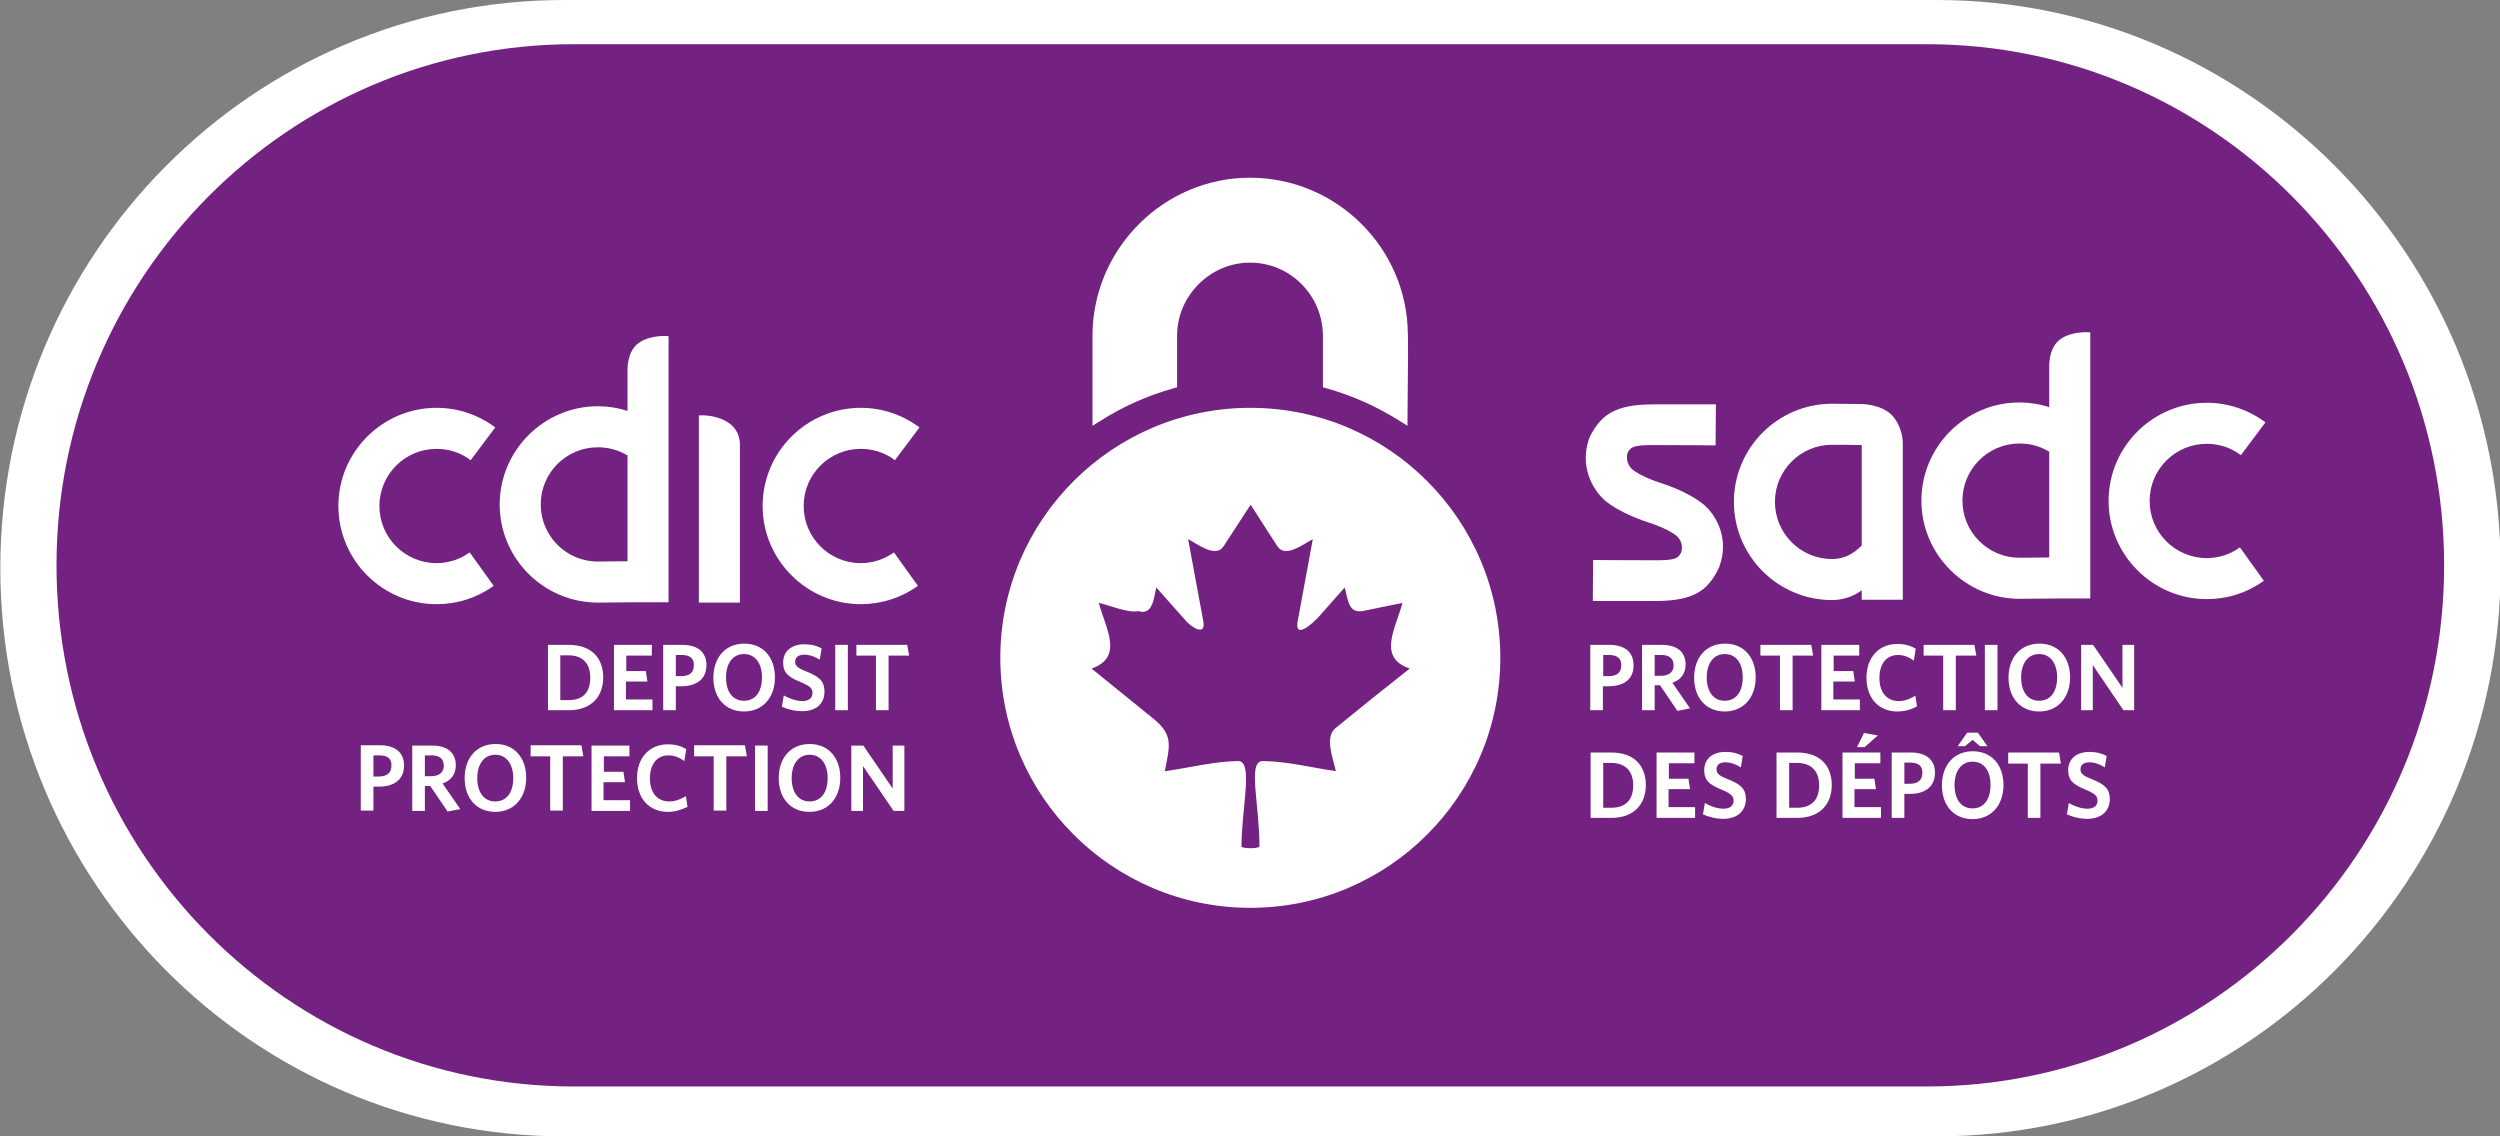 <?xml version="1.0" encoding="utf-8"?>
<!-- Generator: Adobe Illustrator 21.1.0, SVG Export Plug-In . SVG Version: 6.00 Build 0)  -->
<svg version="1.1" id="Layer_1" xmlns="http://www.w3.org/2000/svg" xmlns:xlink="http://www.w3.org/1999/xlink" x="0px" y="0px"
	 viewBox="0 0 792 360" style="enable-background:new 0 0 792 360;" xml:space="preserve">
<rect x="0" y="0" width="792" height="360" fill="#808080" stroke="none"/>
<style type="text/css">
	.st0{fill:#FFFFFF;}
	.st1{fill:#732282;}
	.st2{fill:#FFFFFE;}
</style>
<g>
	<path class="st0" d="M178.8,360C80.1,360,0.1,279.4,0.1,180l0,0c0-99.4,80-180,178.7-180h434.7c98.7,0,178.7,80.6,178.7,180l0,0
		c0,99.4-80,180-178.7,180H178.8z"/>
	<path class="st1" d="M181.8,344.2c-90.5,0-163.9-73.9-163.9-165.1l0,0C17.9,87.9,91.3,14,181.8,14h428.6
		c90.5,0,163.9,73.9,163.9,165.1l0,0c0,91.2-73.4,165.1-163.9,165.1H181.8z"/>
	<g>
		<path class="st0" d="M138.3,142.2c3.9,0,7.7,1.2,10.8,3.6l7.8-10.4c-5.4-4-11.8-6.2-18.6-6.2c-17.1,0-31.1,13.9-31.1,31.1
			c0,17.1,13.9,31.1,31.1,31.1c6.6,0,12.8-2,18.1-5.8l-7.6-10.6c-3.1,2.2-6.7,3.4-10.5,3.4c-10,0-18.1-8.1-18.1-18.1
			C120.2,150.3,128.3,142.2,138.3,142.2z"/>
		<path class="st0" d="M272.7,178.4c-10,0-18.1-8.1-18.1-18.1c0-10,8.1-18.1,18.1-18.1c3.9,0,7.7,1.2,10.8,3.6l7.8-10.4
			c-5.4-4-11.8-6.2-18.6-6.2c-17.1,0-31.1,13.9-31.1,31.1c0,17.1,14,31.1,31.1,31.1c6.5,0,12.8-2,18.1-5.8l-7.6-10.6
			C280.1,177.2,276.5,178.4,272.7,178.4z"/>
		<path class="st0" d="M221.4,190.9h13c0,0,0-48.4,0-50.1s-0.5-5.3-4.5-7.4c-3.9-2.2-8.5-1.8-8.5-1.8V190.9z"/>
		<path class="st0" d="M198.8,130.2c-3-1-6.2-1.5-9.4-1.5c-17.1,0-31.1,14-31.1,31.1c0,17.1,13.9,31.1,31.1,31.1
			c3.6,0,8.9-0.1,12-0.1h10.4v-84.3c0,0-5.5-0.6-9.4,2.1c-3.9,2.7-3.6,8.8-3.6,8.8V130.2z M171.3,159.8c0-10,8.1-18.1,18.1-18.1
			c3.4,0,6.6,0.9,9.4,2.6v33.5c-3,0-6.7,0.1-9.4,0.1C179.4,177.9,171.3,169.8,171.3,159.8z"/>
	</g>
	<path class="st0" d="M539.8,159.9c-4.9-4.1-12.8-6.6-13.7-6.9l0,0c-2.4-0.7-7-2.6-9-4.3c-0.4-0.4-2.3-2.2-1.5-5.2
		c1-1.9,1.8-2.5,8.1-2.5c10.7,0,19.8,0.1,19.8,0.1l0.1-13c0,0-9.1,0-19.8,0c-12.4,0-16.6,3.5-20,10l-0.4,0.9
		c-2.9,8.5,0.8,15.8,5.1,19.6c4.9,4.1,12.8,6.6,13.7,6.9l0,0c2.4,0.7,7,2.6,9,4.3c0.4,0.4,2.3,2.2,1.4,5.2c-1,1.9-1.8,2.5-8.1,2.5
		c-10.7,0-19.8-0.1-19.8-0.1l-0.1,13c0,0,9.1,0,19.8,0c12.4,0,16.6-3.5,19.9-10l0.4-0.9C547.8,171,544.1,163.6,539.8,159.9z"/>
	<path class="st0" d="M649.2,129c-3-1-6.2-1.5-9.4-1.5c-17.2,0-31.1,14-31.1,31.1c0,17.1,14,31.1,31.1,31.1c3.6,0,8.9-0.1,12-0.1
		h10.4v-84.3c0,0-5.5-0.6-9.4,2.1c-3.9,2.7-3.6,8.8-3.6,8.8V129z M621.7,158.6c0-10,8.1-18.1,18.1-18.1c3.4,0,6.6,0.9,9.4,2.6v33.5
		c-2.9,0-6.7,0.1-9.4,0.1C629.8,176.7,621.7,168.6,621.7,158.6z"/>
	<path class="st0" d="M580.4,127.9c-17.1,0-31.1,13.9-31.1,31.1s14,31.1,31.1,31.1c3.2,0,6.6-1,9.4-3.1v3h13v-49.7
		c0,0,0.1-4.7-3.2-8.5c-3.4-3.8-9.8-3.8-9.8-3.8S583.2,127.9,580.4,127.9z M580.4,177.1c-10,0-18.1-8.1-18.1-18.1
		c0-10,8.1-18.1,18.1-18.1c2.8,0,6.5,0,9.4,0.1v31.8C586.9,175.8,583.8,177.1,580.4,177.1z"/>
	<path class="st0" d="M699.1,176.8c-10,0-18.1-8.1-18.1-18.1c0-10,8.1-18.1,18.1-18.1c3.9,0,7.7,1.2,10.8,3.6l7.8-10.4
		c-5.4-4-11.8-6.2-18.6-6.2c-17.1,0-31.1,13.9-31.1,31.1c0,17.1,14,31.1,31.1,31.1c6.6,0,12.8-2,18.1-5.8l-7.6-10.6
		C706.6,175.6,702.9,176.8,699.1,176.8z"/>
	<g>
		<path class="st2" d="M509.6,217.4h-1.8v7.6h-4v-20.7h6.1c4.7,0,7.6,2.2,7.6,6.4C517.6,215.2,514.4,217.4,509.6,217.4z
			 M509.8,207.5h-1.9v6.7h1.7c2.5,0,4-1,4-3.4C513.7,208.6,512.3,207.5,509.8,207.5z"/>
		<path class="st2" d="M531.4,225.2l-5.5-8.1h-1.7v7.9h-4v-20.7h6.4c4.6,0,7.4,2.2,7.4,6.2c0,3-1.6,4.9-4.2,5.8l5.6,8.1L531.4,225.2
			z M526.4,207.5h-2.2v6.6h2c2.5,0,4-1.2,4-3.3C530.2,208.7,528.9,207.5,526.4,207.5z"/>
		<path class="st2" d="M546.4,225.4c-5.9,0-9.7-4.3-9.7-10.7c0-6.4,3.8-10.8,9.8-10.8c5.9,0,9.7,4.3,9.7,10.7
			S552.3,225.4,546.4,225.4z M546.4,207.2c-3.5,0-5.7,2.9-5.7,7.4s2.1,7.4,5.7,7.4c3.6,0,5.7-2.9,5.7-7.4S550,207.2,546.4,207.2z"/>
		<path class="st2" d="M567.9,207.8V225h-4v-17.3h-6.2v-3.4h16.1l0.6,3.4H567.9z"/>
		<path class="st2" d="M577,225v-20.7h12v3.4h-8.1v4.9h6.2l0.5,3.3h-6.8v5.7h8.4v3.4L577,225L577,225z"/>
		<path class="st2" d="M601.1,225.4c-6,0-9.8-4.3-9.8-10.7c0-6.4,3.9-10.7,9.8-10.7c2.4,0,4.3,0.6,5.8,1.5l-0.6,3.8
			c-1.3-1-3-1.8-5-1.8c-3.7,0-5.9,2.8-5.9,7.3c0,4.6,2.4,7.3,6.1,7.3c1.9,0,3.7-0.7,5.3-1.7l0.5,3.4
			C605.6,224.7,603.5,225.4,601.1,225.4z"/>
		<path class="st2" d="M619.6,207.8V225h-4v-17.3h-6.2v-3.4h16.1l0.6,3.4H619.6z"/>
		<path class="st2" d="M628.8,225v-20.7h4V225H628.8z"/>
		<path class="st2" d="M646,225.4c-5.9,0-9.7-4.3-9.7-10.7c0-6.4,3.8-10.8,9.8-10.8c5.9,0,9.7,4.3,9.7,10.7S651.9,225.4,646,225.4z
			 M646,207.2c-3.5,0-5.7,2.9-5.7,7.4s2.1,7.4,5.7,7.4c3.6,0,5.7-2.9,5.7-7.4S649.5,207.2,646,207.2z"/>
		<path class="st2" d="M672.7,225l-9.7-14.3V225h-3.7v-20.7h3.8l9.3,13.6v-13.6h3.7V225H672.7z"/>
		<path class="st2" d="M510.5,259.1h-6.6v-20.7h6.6c7.2,0,10.9,4.2,10.9,10.3C521.4,254.9,517.5,259.1,510.5,259.1z M510.5,241.7
			h-2.6v14.2h2.5c4.3,0,7-2.2,7-7.1C517.4,244,514.6,241.7,510.5,241.7z"/>
		<path class="st2" d="M524.8,259.1v-20.7h12v3.4h-8.1v4.9h6.2l0.5,3.3h-6.8v5.7h8.4v3.4L524.8,259.1L524.8,259.1z"/>
		<path class="st2" d="M546,259.4c-2.5,0-4.7-0.6-6.5-1.4l0.6-3.6c1.7,1,3.9,1.8,6,1.8c1.8,0,3.1-0.9,3.1-2.5c0-1.5-0.7-2.2-3.7-3.5
			c-4-1.6-5.6-3-5.6-6.2c0-3.7,2.8-5.8,6.7-5.8c2.3,0,4,0.5,5.5,1.3l-0.6,3.6c-1.5-1-3.3-1.6-4.9-1.6c-2,0-2.8,1-2.8,2.2
			c0,1.3,0.7,2,3.5,3.1c4.3,1.7,5.8,3.2,5.8,6.4C553,257.3,550,259.4,546,259.4z"/>
		<path class="st2" d="M569.4,259.1h-6.6v-20.7h6.6c7.2,0,10.9,4.2,10.9,10.3C580.3,254.9,576.4,259.1,569.4,259.1z M569.4,241.7
			h-2.6v14.2h2.5c4.3,0,7-2.2,7-7.1C576.3,244,573.5,241.7,569.4,241.7z"/>
		<path class="st2" d="M583.7,259.1v-20.7h12v3.4h-8.1v4.9h6.2l0.5,3.3h-6.8v5.7h8.4v3.4L583.7,259.1L583.7,259.1z M590.7,236.7
			h-2.4l2.2-4.5l4.4,0.8L590.7,236.7z"/>
		<path class="st2" d="M605.1,251.5h-1.8v7.6h-4v-20.7h6.1c4.7,0,7.6,2.2,7.6,6.4C613,249.2,609.9,251.5,605.1,251.5z M605.2,241.6
			h-1.9v6.7h1.7c2.5,0,4-1.1,4-3.4C609.1,242.7,607.8,241.6,605.2,241.6z"/>
		<path class="st2" d="M624.9,259.5c-5.9,0-9.7-4.3-9.7-10.7c0-6.4,3.8-10.8,9.8-10.8c5.9,0,9.7,4.3,9.7,10.7
			S630.8,259.5,624.9,259.5z M624.9,241.3c-3.5,0-5.7,2.9-5.7,7.4s2.1,7.4,5.7,7.4c3.6,0,5.7-2.9,5.7-7.4S628.5,241.3,624.9,241.3z
			 M627.3,236.4l-2.4-2l-2.4,2h-2.3l3-4.3h3.4l3,4.3H627.3z"/>
		<path class="st2" d="M646.4,241.9v17.2h-4v-17.2h-6.2v-3.5h16.1l0.6,3.5H646.4z"/>
		<path class="st2" d="M661.3,259.4c-2.5,0-4.7-0.6-6.5-1.4l0.6-3.6c1.7,1,3.9,1.8,6,1.8c1.8,0,3.1-0.9,3.1-2.5
			c0-1.5-0.7-2.2-3.7-3.5c-4-1.6-5.6-3-5.6-6.2c0-3.7,2.8-5.8,6.7-5.8c2.3,0,4,0.5,5.5,1.3l-0.6,3.6c-1.5-1-3.3-1.6-4.9-1.6
			c-2,0-2.8,1-2.8,2.2c0,1.3,0.7,2,3.5,3.1c4.3,1.7,5.8,3.2,5.8,6.4C668.3,257.3,665.3,259.4,661.3,259.4z"/>
	</g>
	<g>
		<path class="st2" d="M180.2,225h-6.6v-20.7h6.6c7.2,0,10.9,4.2,10.9,10.3C191.1,220.8,187.2,225,180.2,225z M180.1,207.6h-2.6
			v14.2h2.5c4.4,0,7-2.2,7-7.1C187,209.9,184.3,207.6,180.1,207.6z"/>
		<path class="st2" d="M194.5,225v-20.7h12v3.4h-8.1v4.9h6.2l0.5,3.3h-6.8v5.7h8.4v3.4L194.5,225L194.5,225z"/>
		<path class="st2" d="M215.9,217.4h-1.8v7.6h-4v-20.7h6.1c4.7,0,7.6,2.2,7.6,6.4C223.8,215.2,220.6,217.4,215.9,217.4z M216,207.5
			h-1.9v6.7h1.7c2.5,0,4-1,4-3.4C219.9,208.6,218.6,207.5,216,207.5z"/>
		<path class="st2" d="M235.7,225.4c-5.9,0-9.7-4.3-9.7-10.7c0-6.4,3.8-10.8,9.8-10.8c5.9,0,9.7,4.3,9.7,10.7
			S241.6,225.4,235.7,225.4z M235.7,207.2c-3.5,0-5.7,2.9-5.7,7.4c0,4.5,2.1,7.4,5.7,7.4c3.6,0,5.7-2.9,5.7-7.4
			C241.4,210.1,239.2,207.2,235.7,207.2z"/>
		<path class="st2" d="M254.2,225.3c-2.5,0-4.7-0.6-6.5-1.4l0.6-3.6c1.7,1,3.9,1.8,6,1.8c1.8,0,3.1-0.9,3.1-2.5
			c0-1.5-0.7-2.2-3.7-3.5c-4-1.6-5.6-3-5.6-6.2c0-3.7,2.8-5.8,6.7-5.8c2.3,0,4,0.5,5.5,1.3l-0.6,3.6c-1.5-1-3.3-1.6-4.9-1.6
			c-2,0-2.9,1-2.9,2.2c0,1.3,0.7,2,3.5,3.1c4.3,1.7,5.8,3.2,5.8,6.4C261.2,223.2,258.2,225.3,254.2,225.3z"/>
		<path class="st2" d="M264.6,225v-20.7h4V225H264.6z"/>
		<path class="st2" d="M281.5,207.8V225h-4v-17.3h-6.2v-3.4h16.1l0.6,3.4H281.5z"/>
		<path class="st2" d="M120.1,249.2h-1.8v7.6h-4v-20.7h6.1c4.7,0,7.6,2.2,7.6,6.4C128,247,124.8,249.2,120.1,249.2z M120.2,239.3
			h-1.9v6.7h1.7c2.5,0,4-1.1,4-3.4C124.1,240.4,122.8,239.3,120.2,239.3z"/>
		<path class="st2" d="M141.8,257.1l-5.5-8.1h-1.7v7.9h-4v-20.7h6.4c4.6,0,7.4,2.2,7.4,6.2c0,3-1.6,4.9-4.2,5.8l5.6,8.1L141.8,257.1
			z M136.8,239.3h-2.2v6.6h2c2.5,0,4-1.2,4-3.3C140.6,240.5,139.3,239.3,136.8,239.3z"/>
		<path class="st2" d="M156.9,257.2c-5.9,0-9.7-4.3-9.7-10.7c0-6.4,3.8-10.8,9.8-10.8c5.9,0,9.7,4.3,9.7,10.7
			S162.8,257.2,156.9,257.2z M156.9,239.1c-3.5,0-5.7,2.9-5.7,7.4s2.1,7.4,5.7,7.4c3.6,0,5.7-2.9,5.7-7.4S160.4,239.1,156.9,239.1z"
			/>
		<path class="st2" d="M178.3,239.6v17.2h-4v-17.2h-6.2v-3.5h16.1l0.6,3.5H178.3z"/>
		<path class="st2" d="M187.4,256.9v-20.7h12v3.4h-8.1v4.9h6.2l0.5,3.3h-6.8v5.7h8.4v3.4L187.4,256.9L187.4,256.9z"/>
		<path class="st2" d="M211.6,257.2c-6,0-9.8-4.3-9.8-10.7c0-6.4,3.9-10.7,9.8-10.7c2.4,0,4.3,0.6,5.8,1.5l-0.6,3.8
			c-1.4-1-3-1.8-5-1.8c-3.7,0-5.9,2.8-5.9,7.3c0,4.6,2.4,7.3,6.1,7.3c1.9,0,3.7-0.7,5.3-1.7l0.5,3.4
			C216,256.5,213.9,257.2,211.6,257.2z"/>
		<path class="st2" d="M230.1,239.6v17.2h-4v-17.2h-6.2v-3.5H236l0.6,3.5H230.1z"/>
		<path class="st2" d="M239.2,256.9v-20.7h4v20.7H239.2z"/>
		<path class="st2" d="M256.4,257.2c-5.9,0-9.7-4.3-9.7-10.7c0-6.4,3.8-10.8,9.8-10.8c5.9,0,9.7,4.3,9.7,10.7
			S262.4,257.2,256.4,257.2z M256.5,239.1c-3.5,0-5.7,2.9-5.7,7.4s2.1,7.4,5.7,7.4c3.6,0,5.7-2.9,5.7-7.4S260,239.1,256.5,239.1z"/>
		<path class="st2" d="M283.1,256.9l-9.7-14.2v14.2h-3.7v-20.7h3.8l9.3,13.6v-13.6h3.7v20.7H283.1z"/>
	</g>
	<g>
		<path class="st0" d="M446,105.6c-0.3-27.2-22.7-49.3-50-49.3c-27.1,0-49.5,22.1-49.9,49.4l0,29.2l2.4-1.5
			c7.2-4.6,15.1-8.1,23.3-10.4l1.1-0.3l0-16.7c0.2-12.5,10.6-22.8,23.1-22.8c12.6,0,23,10.2,23.1,23.1c0,1.1,0,5,0,9.5l0,6.9
			l1.1,0.3c8.2,2.3,16,5.8,23.3,10.4l2.4,1.5v-2.9C446.1,114.6,446.1,107.5,446,105.6z"/>
		<path class="st0" d="M396.1,129.2c-43.7,0-79.2,35.5-79.2,79.2c0,43.7,35.5,79.2,79.2,79.2c43.8,0,79.2-35.5,79.2-79.2
			C475.3,164.7,439.9,129.2,396.1,129.2z M423.3,230.5c-3.9,2.8-0.9,9.9-0.1,13.8c-7.7-1.1-15.3-3.1-23.1-3.2
			c-5-0.1-1.1,13.2-1.1,27.2c-1.4,0.6-4.5,0.5-5.7,0c0-12.4,3.9-27.3-1.1-27.2c-7.8,0.1-15.5,2.2-23.2,3.2
			c1.6-8.1,2.8-11.5-3.7-16.7c-6.5-5.3-13-10.5-19.5-15.8c10.3-3.6,4.5-12.6,2.3-20.8c3.4,0.7,9.2,3.3,12.6,2.6
			c4.6,1.5,4.9-4.6,5.6-7.5c3.2,3.6,6.4,7.2,9.6,10.8c1.6,1.8,6.2,4.8,5.3-0.1c-1.6-8.7-3.2-17.4-4.8-26c2.9,1.5,8.7,6.1,11.2,2.3
			c2.9-4.4,5.7-8.8,8.6-13.2c2.8,4.4,5.7,8.8,8.5,13.2c2.5,3.8,8.3-0.8,11.2-2.3c-1.6,8.7-3.2,17.4-4.8,26c-1.1,6.2,5.2,0.2,6.5-1.2
			c2.8-3.2,5.6-6.3,8.4-9.5c1.1,3.8,1,8.5,6.1,7.4c4.1-0.8,8.1-1.7,12.2-2.5c-2.2,8.2-8,17.3,2.3,20.8
			C438.7,218,431,224.2,423.3,230.5z"/>
	</g>
</g>
</svg>
